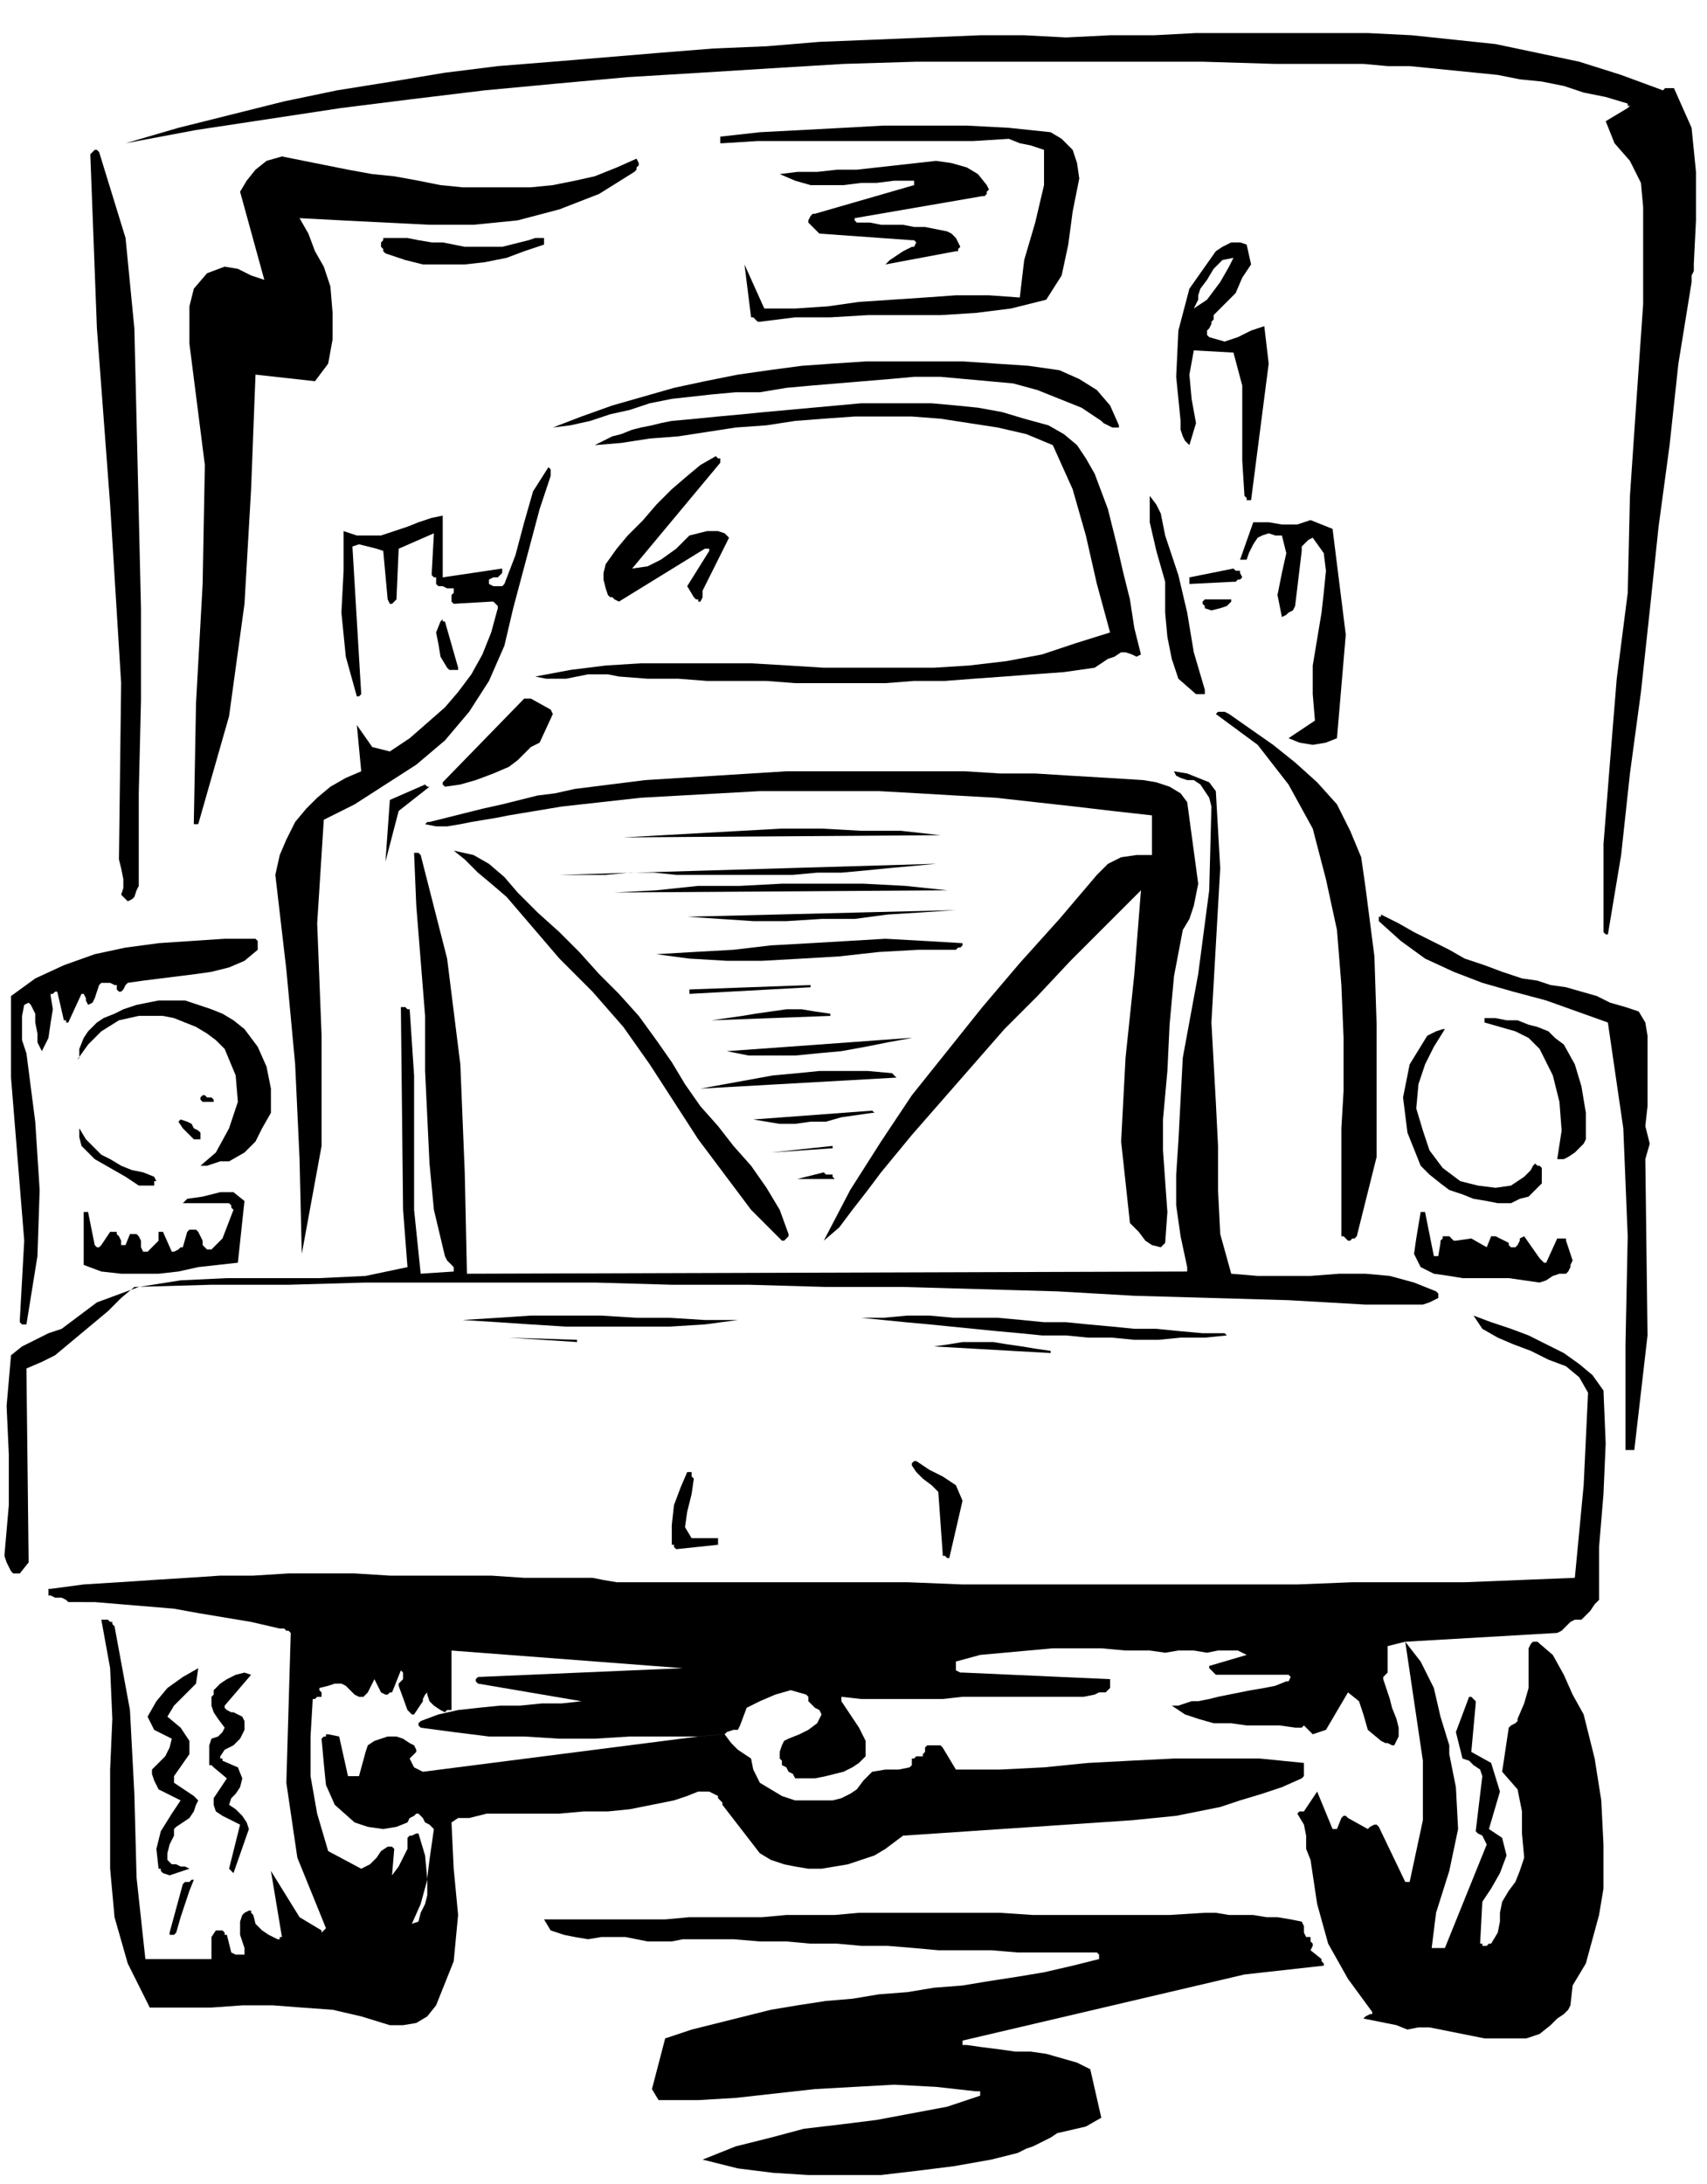 <svg xmlns="http://www.w3.org/2000/svg" width="74.4" height="95.136" fill-rule="evenodd" stroke-linecap="round" preserveAspectRatio="none" viewBox="0 0 775 991"><style>.pen1{stroke:none}.brush2{fill:#000}</style><path d="m769 120 1-20V78l-2-20-8-18h-4l-1 1-19-7-19-6-19-4-19-4-19-2-19-2-20-1h-78l-19 1h-20l-20 1-19-1h-20l-24 1-24 1-25 1-24 2-24 1-25 2-24 2-24 2-25 2-24 3-24 4-25 4-24 5-24 6-24 6-24 7 32-6 33-5 33-5 32-4 33-4 32-3 33-3 33-2 32-2 33-2 33-1h130l33 1h40l11 1h10l10 1 10 1 10 1 10 1 10 2 10 1 10 2 9 3 10 2 10 3v1h1l-1 1-10 6 4 10 7 8 5 10 1 11v44l-3 43-3 44-1 44-5 39-3 37-3 38v40l1 1h1l6-36 4-37 5-37 4-37 4-38 5-37 4-37 6-37v-3l1-2v-3zm-21 486-1-80 2-7-2-8 1-9v-32l-1-6-3-5-6-2-7-2-6-3-7-2-7-2-7-1-6-2-7-1-9-3-8-3-9-3-7-4-8-4-8-4-7-4-8-4v1h-1v2l10 9 11 8 13 6 13 5 14 4 15 4 14 5 14 5 7 48 2 49-1 49v48h4l6-52z" class="pen1 brush2"/><path d="M720 516v-11l-2-12-3-10-5-9-4-3-3-3-5-2-4-1-5-2h-5l-5-1h-5v2l7 2 7 2 6 3 5 5 6 12 3 12 1 13-2 13h3l2-1 3-2 2-2 1-1 1-1 1-2v-1zm-6 56-3-9v-1h-4l-5 11h-1l-1-1-1-1-7-10-2 1v1l-1 2-1 1h-2l-1-1v-1l-2-1-2-1-2-1h-2l-2 5-7-4-7 1h-1l-1-1-1-1h-3v1l-1 1v1l-1 6h-2l-4-20h-2l-1 6-1 6-1 7 3 6 6 3 7 1 6 1h21l7 1 7 1 3-1 3-2 3-1h3l1-1 1-2v-1l1-2zm-14-37v-5l-1-1h-1l-1-1-1 1-1 2-1 1-2 2-6 4-7 1-8-1-8-2-8-6-6-8-3-9-3-10 1-11 3-9 4-8 5-8h-1l-3 1-2 1-2 1-8 13-3 15 2 16 6 15 4 4 5 4 4 3 6 2 5 2 6 1 5 1h6l4-2 4-1 3-3 3-3v-2z" class="pen1 brush2"/><path d="M653 589v-2l-1-1-10-4-11-3-11-1h-12l-13 1h-24l-12-1-5-18-1-20v-20l-1-20-2-36 2-35 2-35-2-35-3-4-5-2-5-2-6-1 1 2 2 1 3 1h3l3 2 2 3 2 3 1 4-1 38-5 38-7 38-2 38-1 15v14l2 14 3 14v2h-1l-326 1-1-46-2-49-6-48-12-47-1-1h-2l1 24 2 25 2 25v25l1 21 1 21 2 21 5 21 1 2 1 1 2 2v2l-15 1-3-29v-61l-2-30h-1l-1-1h-2l1 92 2 26-19 4-21 1h-42l-21 1-19 3-19 7-16 12-6 2-6 3-6 3-5 4-2 23 1 22v23l-2 23 1 3 1 2 1 2 1 1h3l4-5-1-88 7-3 6-3 6-5 6-5 6-5 6-5 6-6 6-5 35-1h35l35-1h104l35 1h35l35 1h35l35 1 35 1 35 2 35 1 35 1 35 2h26l3-1 4-2z" class="pen1 brush2"/><path d="M625 525v-60l-1-31-4-31-2-14-5-12-6-12-9-10-10-9-10-8-10-7-10-7-2-1h-3l-1 1 19 14 14 18 11 20 6 23 5 23 2 25 1 24v24l-1 17v49h1l1 1 1 1h1l1-1h1l1-1 9-36zm-14-237-6-48-10-4-6 2h-7l-6-1h-7l-6 17h3l1-3 2-4 2-3 2-1 3-1 3 1h3l2 8-2 9-2 10 2 10 2-1 1-1 2-1 1-2 3-25v-2l1-1 2-2 2-1 5 7 1 8-1 10-1 9-2 12-2 12v13l1 12-12 8 5 2 6 1 6-1 5-2 4-47zm-10 604v-1l-1-1v-1l-5-4 1-2v-1l-1-1v-2h-2l-1-2v-3l-1-2-5-1-6-1h-5l-6-1h-11l-6-1h-5l-16 1h-62l-15-1h-64l-11 1h-22l-11 1h-33l-11 1h-55l3 5 6 2 5 1 6 1 6-1h11l5 1 5 1h11l5-1h23l12 1h12l11 1h12l11 1h12l12 1 11 1h24l12 1h36l1 1v2l-12 3-13 3-12 2-13 2-12 2-13 1-12 2-13 1-12 2-12 1-13 2-12 2-12 3-12 3-12 3-12 4-6 23 3 5h18l17-1 18-2 18-2 18-1 18-1 19 1 18 2h2v2l-15 5-16 3-16 3-16 2-17 2-15 4-16 4-15 6 16 4 16 2 16 1h33l17-2 16-2 17-3 4-1 4-1 4-1 4-2 3-1 4-2 4-2 3-2 13-3 7-4-5-22-6-3-7-2-7-2-7-1h-7l-7-1-8-1-7-1h-2v-2l128-30 36-4zm-38-632v-1h-2l-1-1-20 4v3l20-1h1l1-1h1l1-1-1-2zm-7 345h-10l-11-1-10-1h-10l-10-1-11-1-10-1h-10l-10-1-11-1h-20l-11-1h-10l-11 1h-10l10 1 10 1 11 1 10 1 10 1 10 1 11 1 10 1h11l10 1h11l10 1h11l10-1h11l10-1-1-1zm3-333h-12l-1 1v1l1 1v1l3 1 4-1 3-1 2-2v-1zm1-155-5 1-4 4-3 5-3 4-1 3v2l-1 2-1 2 6-4 6-8 4-7 2-4 6-6 2 9-4 6-3 7-5 5-5 5v2l-1 1v1l-1 2-1 1v2l1 1 7 2 6-2 6-3 6-2 2 17-8 62h-2v-1l-1-1-1-16v-34l-4-15-18-1-2 11 1 11 2 11-3 10-2-2-1-2-1-3v-4l-2-20 1-21 5-19 12-17 3-2 4-2h4l3 1-6 6zm-13 196-5-17-3-18-4-17-6-18-1-5-1-5-2-4-3-4v12l3 13 4 14v14l1 11 2 10 3 9 8 7h4v-2zm-3 88-5-37-3-4-5-3-6-2-6-1-16-1-17-1-16-1h-16l-16-1h-81l-16 1-16 1-16 1-16 1-16 2-16 2-9 2-8 1-8 2-8 2-9 2-8 2-8 2-8 2h-1l-1 1 5 1h5l6-1 5-1 6-1 6-1 5-1 6-1 18-3 18-2 18-2 18-1 18-1 18-1h54l18 1 17 1 18 1 18 2 18 2 17 2 18 2v18h-7l-7 1-6 3-5 5-17 20-18 20-17 20-16 20-16 20-14 21-14 22-12 23 7-6 6-8 7-9 6-8 14-17 14-16 14-16 14-16 15-15 15-16 16-16 16-16-3 38-4 38-2 38 4 37 4 4 3 4 3 2 4 1 1-1 1-1 1-14-1-14-1-14v-14l2-22 1-21 2-22 4-21 3-5 2-6 1-5 1-5zm-26-104-3-12-2-13-3-12-3-13-2-8-2-8-3-8-3-8-4-7-4-6-6-5-7-4-11-3-10-3-11-2-10-1-11-1h-32l-11 1-11 1-11 1-11 1-10 1-11 1-10 1-11 1-5 1-4 1-5 1-4 1-5 2-4 1-4 2-4 2 12-1 13-2 13-1 13-2 13-2 14-1 13-2 13-1 14-1h26l13 1 13 2 13 2 13 3 12 5 9 20 6 21 5 22 6 22-16 5-15 5-16 3-17 2-16 1h-50l-16-1-17-1h-50l-16 1-16 2-16 3 5 1h9l5-1 5-1h9l5 1 13 1h14l13 1h27l13 1h41l13-1h14l13-1 14-1 13-1 14-1 14-2 3-2 3-2 3-1 3-2h2l3 1 2 1 2-1z" class="pen1 brush2"/><path d="m508 193-4-9-6-7-8-5-9-4-14-2-15-1-15-1h-44l-15 1-14 1-15 2-14 2-15 3-14 3-14 4-14 4-14 5-13 5 8-1 9-2 9-3 9-2 9-3 10-2 9-1 9-1 11-1h11l12-2 11-1 12-1 12-1 12-1 11-1h12l11 1 11 1 11 1 11 3 10 4 10 4 9 6 1 1 2 1 2 1h3v-1zM490 81l-1-7-2-6-5-5-5-3-19-2-19-1h-38l-18 1-19 1-19 1-18 2v3h1l16-1h98l16-1 5 2 5 1 3 1 3 1v16l-4 17-5 17-2 17-14-1h-15l-14 1-15 1-15 1-14 2-15 1h-14l-9-20 3 24h1l1 1 1 1h1l16-2h16l17-1h33l16-1 16-2 16-4 7-11 3-14 2-15 3-15zm-13 532-7-1-6-1-7-1-6-1h-14l-6 1-7 1 53 3v-1z" class="pen1 brush2"/><path d="m448 84-4-5-5-3-7-2-7-1-9 1-9 1-9 1-9 1h-9l-9 1h-9l-8 1 7 3 7 2h15l8-1h7l8-1h9v2l-45 13h-1l-1 1-1 2v1l1 1 1 1 2 2 1 1 42 3h1l1 1-1 2h-1l-4 2-3 2-3 2-2 2 32-6h1v-1l1-1-1-2-1-2-2-2-2-1-5-1-5-1h-5l-5-1h-10l-5-1h-6l-1-1v-1l58-10h1l1-1v-1l1-1-1-2zm-11 597-3-7-6-4-6-3-6-4h-1l-1 1v1l2 3 3 3 4 3 3 3 2 28v1h1l1 1h1l6-26zm0-253-17-1-18-1-17 1-17 1-18 1-17 2-18 1-17 1 15 2 17 1h16l18-1 17-1 18-2 18-1h17l1-1h1l1-1v-1zm-3-15-122 3 15 1 15 1h15l16-1h15l15-2 16-1 15-1zm-4-9-19-2-19-1h-37l-19 1h-19l-19 2-19 1 152-1h-1zm-3-25-18-2h-18l-18-1h-18l-18 1-18 1-18 1-18 1 144-1zm-3 13-170 5h21l11-1h11l10 1h53l11-1h11l11-1 10-1 11-1 11-1h-1zm-11 79-55 4-28 2 10 2h21l10-1 11-1 11-2 10-2 11-2h-1zm-7 17-1-1-11-1h-22l-10 1-11 1-11 2-11 2-11 2 89-5-1-1zm-10 16-54 4 6 1 6 1h7l7-1h7l7-2 7-1 7-1h1l-1-1zm-18 30v-1h-3l-1-1-12 3h17l-1-1zm0-13v-1l-28 3 29-2h-1zm-1-61-7-1-6-1h-7l-7 1-7 1-6 1-7 1-7 1 54-2v-1zm-9-13-55 2v2l55-3v-1zm-10 113-4-11-6-10-7-10-8-9-7-9-8-9-7-10-6-10-7-10-8-11-9-10-9-9-9-10-9-9-10-9-9-9-6-7-7-6-7-4-9-2 5 4 6 6 6 5 7 6 6 7 6 7 6 7 6 7 15 15 14 16 12 17 11 17 11 17 12 16 12 16 14 14h1l1-1 1-1v-1zm-23 39h-15l-16-1h-15l-16-1h-32l-15 1-16 1 16 1 15 1 16 1h47l16-1 15-2zm-9 100v-1h-12l-3-5 1-7 2-8 1-7-1-1v-2h-2l-3 7-3 8-1 9v9h1v1l1 1 19-2v-2zm5-455-1-1-1-1-3-1h-5l-4 1-4 1-6 6-7 5-6 3-7 1 40-48v-2h-1l-1-1-7 4-6 5-7 6-7 7-6 7-7 7-5 6-5 7-1 4v3l1 4 1 3 1 1h1l1 1 2 1 39-24h2v1l-10 16 3 5 1 1h1v1h1l1-2v-3l1-2 11-22z" class="pen1 brush2"/><path d="M317 788h-31l-16 1h-16l-16-1h-16l-16-2-15-2-1-1v-1l1-1 8-3 9-2 9-1 10-1h9l10-1h9l9-1-47-8-1-1v-1l1-1 93-4-105-8v27h-2l-1 1-2-1-3-2-2-2-1-3v-1l-1 1-1 2v1l-4 6h-1l-1-1-1-1-4-11v-1l1-1 1-1v-3l-1-1-4 10h-1l-1 1h-1l-2-1-1-2-1-2-1-2-1 2-1 2-1 2-2 2h-2l-2-1-2-2-2-2-2-1h-3l-3 1-4 1v1l1 1v2h-2l-1 1h-1l-1 17v18l3 17 5 17 15 8 4-2 3-3 2-3 3-2h2l1 1-1 12 3-4 2-4 2-4v-5l1-1h1l2-1h1l3 10 1 11-3 11-4 9 3-1 1-4 2-4 1-4v-8l1-8 1-7 1-7-2-2-2-1-1-2-2-2h-1l-1 1-2 1-1 2-5 2-6 1-7-1-6-2-9-8-4-9-1-10-1-11 1-1h1v-1h1l5 1 4 18h5l3-11 1-3 3-2 3-1 3-1h4l3 1 3 2 2 1 1 2v1l-2 2-1 1 1 2 1 2 2 1 2 1 125-16 12-1 3 4 3 3 3 2 3 2 1 5 3 6 5 3 5 3 6 2h17l4-1 4-2 3-2 3-4 4-4 6-1h6l5-1 1-1v-3h1l1-1h3v-1l1-1v-2l1-1h6l1 1 6 10h20l20-1 20-2 19-1 20-1h39l20 2v6l-1 1-9 4-9 3-10 3-9 3-10 2-10 2-10 1-10 1-104 7-4 3-4 3-5 3-6 2-6 2-6 1-6 1h-6l-6-1-5-1-6-2-5-3-17-22v-1l-1-1-1-1v-1l-4-2h-5l-5 2-6 2-10 2-10 2-10 1h-11l-11 1h-33l-4 1-4 1h-5l-3 2 1 21 2 21-2 21-8 20-4 5-5 3-6 1h-6l-13-4-13-3-14-1-13-1h-14l-14 1H68l-10-20-6-21-2-22v-45l1-23-1-23-4-22h3l1 1h1v1l1 1 7 38 2 38 1 38 4 37h30v-10l2-3h3l1 1v1h1l2 8 2 1h4v-3l-1-3-1-3v-6l1-3 1-1 2-1h1v1l1 1 1 4 3 3 3 2 4 2h1v-1h1l-5-30 13 21 10 6v1l1-1 1-1-13-32-5-34 1-34 1-34-1-1h-1l-1-1h-2l-13-3-12-2-12-2-11-2-12-1-12-1-12-1H31l-1-1-2-1h-3l-2-1h-1v-3h1l15-2 16-1 15-1 16-1 15-1h15l16-1h30l16 1h46l15 1h31l5 1 6 1h132l25 1h152l25-1h51l25-1 25-1 2-21 2-21 1-21 1-21-4-7-6-5-8-3-8-4-8-3-7-3-7-4-4-6 8 3 9 3 8 3 8 4 8 4 7 5 6 5 5 7 1 24-1 23-2 24v24l-2 2-2 3-2 2-2 2h-3l-2 1-2 2-2 2-2 1-69 4 7 9 6 12 3 13 4 13v4l1 5 1 5 1 5 1 19-4 19-6 19-2 16h6l19-47-1-2-1-2-2-1-1-1 3-25-1-3-3-2-2-2-3-1-3-12 6-16h1l1 1 1 1v1l-2 22 9 5 4 13-5 17 6 4 2 8-3 8-4 7-4 6-1 19h1v1h2l1-1h1l3-5 1-5v-4l1-5 3-5 3-4 2-5 2-6-1-11v-10l-2-10-7-8 3-20 1-1 2-1 1-1v-1l3-7 2-7v-18l1-2 1-1h2l7 6 5 9 4 9 5 9 5 20 3 19 1 20v20l-2 12-3 11-3 11-6 10-1 9-1 2-2 2-3 2-3 3-5 4-6 2h-19l-5-1-5-1-5-1-5-1-5-1h-5l-5 1-5-2-5-1-5-1-5-1 1-1 2-1h1v-1l-11-15-9-16-5-18-3-20-2-5v-6l-1-5-3-5 1-1h2l6-9 7 17h2l2-5 1-1h1l1 1 9 5 1-1 2-1h1l1 1 12 25h2l6-28v-27l-4-27-4-27-8 2v12l-1 1-1 1v1l1 3 1 3 1 3 1 4 2 5 1 4v4l-2 4h-1l-2-1h-1l-2-1-6-5-2-7-2-6-5-4-10 17-6 2-4-4-1 1h-3l-7-1h-15l-7-1h-8l-7-2-6-2-6-4h3l3-1 3-1h3l5-1 4-1 5-1 5-1 5-1 6-1 5-1 5-2h1l1-2-1-1h-33l-1-1-1-1-1-1v-1l17-5-4-2h-9l-5 1-6-1h-7l-6 1-7-1h-11l-11-1h-22l-11 1-11 1-11 1-11 3v4l2 1h1l67 3v4l-1 1-1 1h-3l-2 1-5 1h-55l-9 1h-37l-9-1v2l4 6 4 6 3 6v7l-3 3-3 2-4 2-4 1-4 1-5 1h-9l-1-2-2-1-1-2-2-1v-2l-1-1v-3l1-3 1-2 2-1 5-2 4-2 4-3 2-4-1-2-2-1-2-2-1-1v-2l-1-1-7-2-7 2-7 3-6 3-3 8-1 2h-2l-3 1-1 1-12 1zM290 74l-1-2-9 4-10 4-9 2-10 2-10 1h-31l-10-1-10-2-11-2-10-1-11-2-10-2-10-2-10-2-7 2-5 4-4 5-3 5 11 40-6-2-6-3-6-1-8 3-6 7-2 8v17l7 55-1 54-3 54-1 54v1h2l14-49 7-51 3-52 2-52 27 3 6-8 2-11v-12l-1-12-3-9-4-7-3-8-4-7 19 1 20 1 20 1h20l20-2 19-5 18-7 16-10 1-1v-1l1-1v-1zm-28 534-31-1 31 2v-1zm-11-284-1-2-9-5h-3l-37 38v1l1 1 7-1 7-2 8-3 7-3 4-3 3-3 3-3 4-2 6-13z" class="pen1 brush2"/><path d="M250 216v-3l-1-1-7 11-4 14-4 15-5 13-1 1h-4l-2-1v-2l2-1h2l2-2v-2l-27 4v-28l-5 1-6 2-5 2-6 2-6 2h-11l-6-2v18l-1 19 2 20 5 18h1l1-1-4-67 3-1 4 1 4 1 3 1 2 22 1 2h1l1-1 1-1 1-23 16-7-1 18v1l1 1h1v3l1 1h2l2 1h3v2l-1 1v3l1 1 17-1h1l1 1 1 1v1l-3 11-4 10-5 9-6 8-6 7-8 7-8 7-9 6-8-2-7-10 2 21-7 3-7 4-6 5-5 5-5 6-4 8-3 7-2 9 5 43 4 43 2 43 1 43 9-49v-50l-2-51 3-47 14-7 14-9 14-9 13-11 11-13 9-14 7-16 4-17 4-15 4-15 4-15 5-15zm-3-107v-1h-4l-3 1-4 1-4 1-4 1h-17l-5-1-5-1h-5l-6-1-5-1h-11v1l-1 1v2l1 1v1l1 1 9 3 8 2h19l9-1 10-2 8-3 9-3v-2z" class="pen1 brush2"/><path d="m208 303-6-21h-1v-1l-1 1-2 5 1 5 1 6 3 5 1 1h4v-1zm-14 54-1-1-16 7-2 28 6-23 14-11h-1zm-71 148v-11l-2-10-4-9-6-8-5-4-5-3-5-2-6-2-6-2H72l-5 1-5 1-6 2-4 2-5 2-3 2-4 4-2 3-2 5v4l-1 1 5-7 6-6 8-5 9-2h11l5 1 5 2 5 2 5 3 4 3 4 4 5 12 1 12-4 12-6 11-7 6h3l3-1 3-1h4l7-4 5-5 3-6 4-7zm-10 325-1-3-2-3-3-3-3-2 1-3 2-2 2-3 1-4-2-5-7-3v-1h-1v-1l2-3 4-2 3-3 2-4v-4l-1-2-2-1-2-1h-1l-2-1-1-1v-1l12-14-3-1-4 1-4 2-3 2-2 2-1 1v2l-1 1v4l1 3 2 3 3 4-1 2-2 2-3 1-1 3v9h1l1 1 6 5-2 3-2 3-2 3v3l1 3 3 2 4 2 4 2-5 20 1 1 1 1 7-20z" class="pen1 brush2"/><path d="M117 430v-3l-1-1h-14l-15 1-15 1-15 2-14 3-14 5-13 6-11 8v37l3 37 3 37-2 36v1l1 1h2l5-31 1-30-2-31-4-31-2-6v-11l1-5 2-1 1 1 1 2 1 2v4l1 5v4l2 4 3-6 1-7 1-6-1-6v-1h1l1-1h1l3 13h1v1h1l6-13h1l1 2v1l1 2 2-1 1-2 1-3 1-3 1-1h4l2 1h1v2l1 1h1l1-1 1-2 1-1 7-1 8-1 8-1 8-1 7-1 8-2 7-3 6-5v-1z" class="pen1 brush2"/><path d="m111 545-5-4h-6l-8 2-7 1-1 1-1 1h21l1 1v1l1 1-5 13-5 5h-2l-1-1-1-1v-2l-1-2-1-2-1-1h-3l-1 1-2 7h-1l-1 1-2 1h-1l-4-9h-2v4l-5 5h-2l-1-2v-3l-1-2-1-1h-3l-2 5h-2v-2l-1-2-1-1v-1h-3l-4 6-1 1h-1l-1-1-3-15h-2v24l8 3 9 1h17l9-1 9-2 9-1 9-1 3-28zm-14-46-1-1h-2l-1-1h-1l-1 1v1l1 1h5v-1zm-9 354h-1l-1 1h-2l-1 1-6 22v1h2l1-1 2-7 2-6 2-6 2-5zm1-34 1-2-2-2-3-2-3-2-3-2v-3l7-10v-6l-2-3-2-3-6-5 3-5 5-5 5-5 1-7-7 4-7 5-5 6-4 7 3 6 8 4-1 4-2 4-3 3-3 3v2l1 3 1 2 1 2 10 5-4 6-5 8-2 8 1 9h1v1l1 1 3 1 3-1 3-1 3-1-2-1h-2l-2-1h-2l-2-2v-3l1-4 1-2 1-2v-3l1-1 3-2 3-2 2-3 1-3zm2-303v-2l-1-1-2-1-1-2-2-1-3-1-1 1 2 3 2 2 2 2 1 1h3v-1zm-20 20-1-2-5-2-5-1-5-2-5-3-4-2-4-4-3-3-3-5v4l1 4 3 3 3 3 7 4 7 4 6 4h7v-2h1zm-8-134v-42l1-42v-42l-1-43-1-42-1-42-4-41-12-39-1-1h-1l-1 1-1 1 3 79 6 80 5 81-1 80 1 4 1 5v4l-1 3 1 1 1 1 1 1 2-1 1-1 1-3 1-2z" class="pen1 brush2"/></svg>
